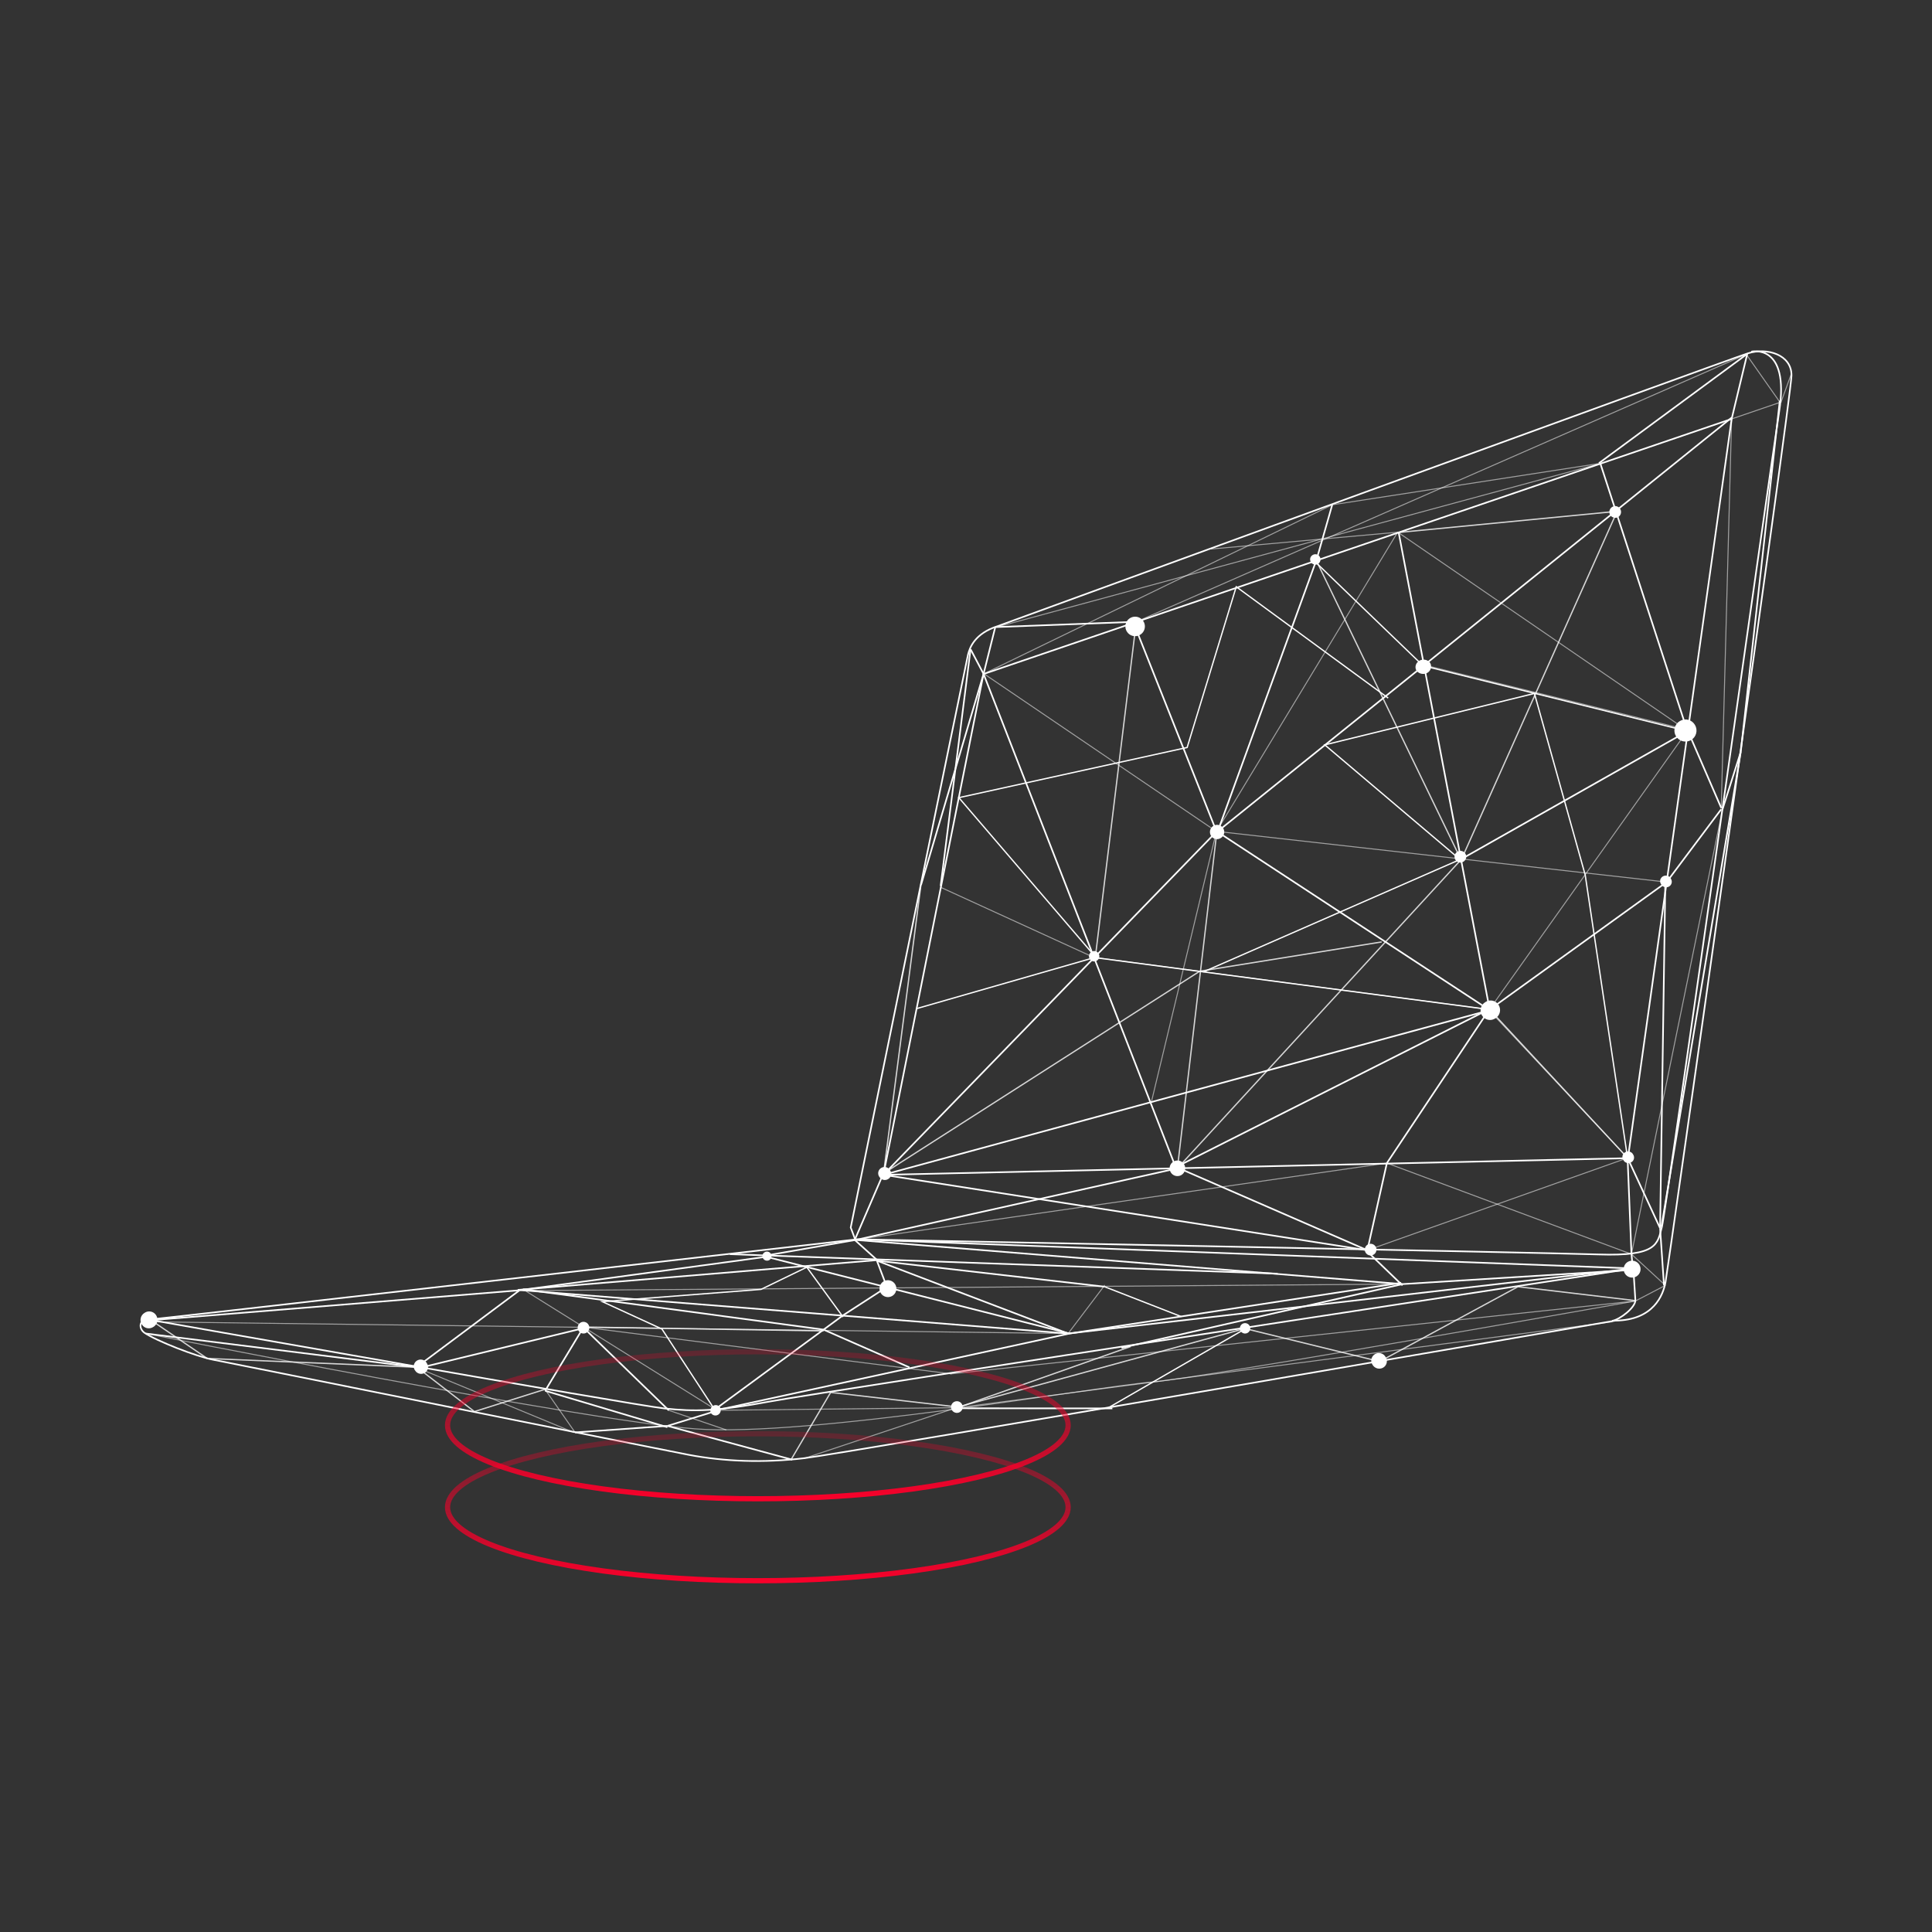 <?xml version="1.0" encoding="UTF-8"?> <svg xmlns="http://www.w3.org/2000/svg" xmlns:xlink="http://www.w3.org/1999/xlink" width="1485px" height="1485px" viewBox="0 0 1485 1485"><rect x="0" y="0" width="1485" height="1485" fill="#333333" stroke="none"/> <title>Дизайн и текст</title> <defs> <linearGradient x1="50.002%" y1="-1.205%" x2="50.002%" y2="101.15%" id="linearGradient-1"> <stop stop-color="#FA002A" stop-opacity="0.2" offset="0%"></stop> <stop stop-color="#FA002A" offset="100%"></stop> </linearGradient> </defs> <g id="01-Web" stroke="none" stroke-width="1" fill="none" fill-rule="evenodd"> <g id="Дизайн-и-текст"> <rect id="Rectangle" x="0" y="0" width="1485" height="1485"></rect> <g id="Дизайн-и-текст" transform="translate(108, 270)"> <polygon id="Path" stroke="#FFFFFF" stroke-width="1.25" points="647.955 248.084 1223 52 1143.281 620.221 571 633"></polygon> <path d="M6,744.241 C6,744.241 378.541,809.959 402.445,812.546 C426.349,815.133 442.745,814.788 483.994,807.199 C525.244,799.609 1147.439,705 1147.439,705 L1149,729.234 C1149.338,734.668 1137.429,744.155 1131.129,745.276" id="Path" stroke="#FFFFFF" stroke-width="1.25"></path> <path d="M1149,730 C1149,730 818.602,788.884 776.223,792.424 C733.845,795.964 513.493,834.817 426.233,828.255 C338.972,821.693 4,754.952 4,754.952" id="Path" stroke="#FFFFFF" stroke-width="0.75" opacity="0.54" stroke-linecap="round" stroke-linejoin="round"></path> <polyline id="Path" stroke="#FFFFFF" stroke-width="0.75" opacity="0.54" stroke-linecap="round" stroke-linejoin="round" points="648 247.674 827.01 369.134 966.317 139 1189 291.645 1036.488 506.402 1142.996 620"></polyline> <polyline id="Path" stroke="#FFFFFF" stroke-width="1.25" points="571 633 827.248 369 1037 506.45 571 633"></polyline> <line x1="648" y1="248" x2="796" y2="628" id="Path" stroke="#FFFFFF" stroke-width="1.25"></line> <line x1="1036" y1="506" x2="796" y2="627" id="Path" stroke="#FFFFFF" stroke-width="1.25"></line> <line x1="827" y1="369" x2="777" y2="577" id="Path" stroke="#FFFFFF" stroke-width="0.75" opacity="0.54" stroke-linecap="round" stroke-linejoin="round"></line> <line x1="1037" y1="506" x2="967" y2="139" id="Path" stroke="#FFFFFF" stroke-width="1.25"></line> <line x1="1223" y1="51" x2="828" y2="369" id="Path" stroke="#FFFFFF" stroke-width="1.25"></line> <line x1="763" y1="208" x2="827" y2="369" id="Path" stroke="#FFFFFF" stroke-width="1.25"></line> <line x1="615" y1="412" x2="733" y2="466" id="Path" stroke="#FFFFFF" stroke-width="0.75" opacity="0.54" stroke-linecap="round" stroke-linejoin="round"></line> <line x1="1189" y1="291" x2="986" y2="241" id="Path" stroke="#FFFFFF" stroke-width="0.75" opacity="0.54" stroke-linecap="round" stroke-linejoin="round"></line> <line x1="958" y1="624" x2="1036" y2="507" id="Path" stroke="#FFFFFF" stroke-width="1.25"></line> <line x1="734" y1="466" x2="1037" y2="506" id="Path" stroke="#FFFFFF" stroke-width="0.75" opacity="0.54" stroke-linecap="round" stroke-linejoin="round"></line> <line x1="1173" y1="408" x2="1037" y2="506" id="Path" stroke="#FFFFFF" stroke-width="1.25"></line> <line x1="1122" y1="86" x2="1189" y2="292" id="Path" stroke="#FFFFFF" stroke-width="1.25"></line> <line x1="827" y1="369" x2="1173" y2="408" id="Path" stroke="#FFFFFF" stroke-width="0.75" opacity="0.54" stroke-linecap="round" stroke-linejoin="round"></line> <line x1="1223" y1="51" x2="1215" y2="351" id="Path" stroke="#FFFFFF" stroke-width="0.75" opacity="0.54" stroke-linecap="round" stroke-linejoin="round"></line> <path d="M1238.151,0.289 C1238.151,0.289 1267.767,-6.532 1259.564,46.136 C1252.57,91.033 1172.876,659.412 1169.422,672.881 C1165.969,686.35 1165.969,695.675 1120.811,694.207 C1075.654,692.74 550,682.551 550,682.551 L1147.75,705" id="Path" stroke="#FFFFFF" stroke-width="1.25"></path> <line x1="648" y1="248" x2="657" y2="212" id="Path" stroke="#FFFFFF" stroke-width="1.25"></line> <line x1="763" y1="208" x2="657" y2="212" id="Path" stroke="#FFFFFF" stroke-width="1.25"></line> <line x1="1121" y1="86" x2="1235" y2="2" id="Path" stroke="#FFFFFF" stroke-width="1.25"></line> <line x1="763" y1="209" x2="1235" y2="2" id="Path" stroke="#FFFFFF" stroke-width="0.75" opacity="0.54" stroke-linecap="round" stroke-linejoin="round"></line> <line x1="658" y1="212" x2="1123" y2="86" id="Path" stroke="#FFFFFF" stroke-width="0.75" opacity="0.54" stroke-linecap="round" stroke-linejoin="round"></line> <line x1="638" y1="229" x2="648" y2="248" id="Path" stroke="#FFFFFF" stroke-width="1.25"></line> <line x1="615" y1="411" x2="638" y2="229" id="Path" stroke="#FFFFFF" stroke-width="1.25"></line> <line x1="571" y1="632" x2="549" y2="683" id="Path" stroke="#FFFFFF" stroke-width="1.25"></line> <line x1="797" y1="628" x2="550" y2="683" id="Path" stroke="#FFFFFF" stroke-width="1.25"></line> <line x1="958" y1="624" x2="549" y2="683" id="Path" stroke="#FFFFFF" stroke-width="0.75" opacity="0.54" stroke-linecap="round" stroke-linejoin="round"></line> <line x1="1143" y1="620" x2="943" y2="691" id="Path" stroke="#FFFFFF" stroke-width="0.75" opacity="0.54" stroke-linecap="round" stroke-linejoin="round"></line> <line x1="796" y1="627" x2="943" y2="691" id="Path" stroke="#FFFFFF" stroke-width="1.25"></line> <line x1="958" y1="624" x2="1146" y2="694" id="Path" stroke="#FFFFFF" stroke-width="0.75" opacity="0.54" stroke-linecap="round" stroke-linejoin="round"></line> <line x1="943" y1="691" x2="958" y2="624" id="Path" stroke="#FFFFFF" stroke-width="1.25"></line> <line x1="571" y1="633" x2="943" y2="691" id="Path" stroke="#FFFFFF" stroke-width="1.25"></line> <line x1="1146" y1="694" x2="1216" y2="352" id="Path" stroke="#FFFFFF" stroke-width="0.75" opacity="0.54" stroke-linecap="round" stroke-linejoin="round"></line> <line x1="1172" y1="409" x2="1168" y2="674" id="Path" stroke="#FFFFFF" stroke-width="1.25"></line> <line x1="1143" y1="620" x2="1168" y2="674" id="Path" stroke="#FFFFFF" stroke-width="1.25"></line> <line x1="1146" y1="694" x2="1143" y2="620" id="Path" stroke="#FFFFFF" stroke-width="1.25"></line> <line x1="571" y1="633" x2="600" y2="409" id="Path" stroke="#FFFFFF" opacity="0.8"></line> <line x1="648" y1="248" x2="600" y2="410" id="Path" stroke="#FFFFFF" stroke-width="1.25"></line> <line x1="1189" y1="292" x2="1014" y2="391" id="Path" stroke="#FFFFFF" stroke-width="1.25"></line> <line x1="1189" y1="291" x2="1215" y2="351" id="Path" stroke="#FFFFFF" stroke-width="1.25"></line> <line x1="1173" y1="408" x2="1215" y2="352" id="Path" stroke="#FFFFFF" stroke-width="1.25"></line> <line x1="1223" y1="52" x2="1235" y2="2" id="Path" stroke="#FFFFFF" stroke-width="1.25"></line> <line x1="1260" y1="39" x2="1234" y2="2" id="Path" stroke="#FFFFFF" stroke-width="0.75" opacity="0.54" stroke-linecap="round" stroke-linejoin="round"></line> <line x1="1223" y1="52" x2="1261" y2="39" id="Path" stroke="#FFFFFF" stroke-width="0.75" opacity="0.54" stroke-linecap="round" stroke-linejoin="round"></line> <line x1="1269" y1="17" x2="1261" y2="39" id="Path" stroke="#FFFFFF" stroke-width="0.75" opacity="0.54" stroke-linecap="round" stroke-linejoin="round"></line> <line x1="1169" y1="673" x2="1230" y2="308" id="Path" stroke="#FFFFFF" stroke-width="1.25"></line> <line x1="1216" y1="352" x2="1230" y2="308" id="Path" stroke="#FFFFFF" stroke-width="1.25"></line> <line x1="1260" y1="38" x2="1230" y2="308" id="Path" stroke="#FFFFFF" stroke-width="1.25"></line> <line x1="967" y1="139" x2="823" y2="152" id="Path" stroke="#FFFFFF" stroke-width="0.75" opacity="0.54" stroke-linecap="round" stroke-linejoin="round"></line> <line x1="916" y1="118" x2="904" y2="160" id="Path" stroke="#FFFFFF" stroke-width="1.25"></line> <line x1="828" y1="369" x2="904" y2="160" id="Path" stroke="#FFFFFF" stroke-width="1.25"></line> <line x1="916" y1="118" x2="1123" y2="86" id="Path" stroke="#FFFFFF" stroke-width="0.75" opacity="0.54" stroke-linecap="round" stroke-linejoin="round"></line> <line x1="648" y1="248" x2="916" y2="118" id="Path" stroke="#FFFFFF" stroke-width="0.75" opacity="0.54" stroke-linecap="round" stroke-linejoin="round"></line> <line x1="1146.95" y1="705" x2="1146.05" y2="694" id="Path" stroke="#FFFFFF" stroke-width="1.25"></line> <line x1="1168" y1="674" x2="1171" y2="718" id="Path" stroke="#FFFFFF" stroke-width="1.25"></line> <line x1="1146" y1="694" x2="1171" y2="717" id="Path" stroke="#FFFFFF" stroke-width="0.75" opacity="0.54" stroke-linecap="round" stroke-linejoin="round"></line> <line x1="1149" y1="730" x2="1172" y2="718" id="Path" stroke="#FFFFFF" stroke-width="0.75" opacity="0.54" stroke-linecap="round" stroke-linejoin="round"></line> <line x1="549" y1="683" x2="970" y2="717" id="Path" stroke="#FFFFFF" stroke-width="1.25"></line> <line x1="943" y1="692" x2="970" y2="718" id="Path" stroke="#FFFFFF" stroke-width="1.25"></line> <line x1="1148" y1="706" x2="970" y2="717" id="Path" stroke="#FFFFFF" stroke-width="1.25"></line> <line x1="447" y1="813" x2="714" y2="755" id="Path" stroke="#FFFFFF" stroke-width="1.25"></line> <line x1="969" y1="716" x2="714" y2="755" id="Path" stroke="#FFFFFF" stroke-width="1.25"></line> <line x1="1147" y1="705" x2="713" y2="755" id="Path" stroke="#FFFFFF" stroke-width="1.25"></line> <line x1="754" y1="766" x2="970" y2="717" id="Path" stroke="#FFFFFF" stroke-width="1.25"></line> <line x1="550" y1="683" x2="481" y2="695" id="Path" stroke="#FFFFFF" stroke-width="1.25"></line> <line x1="453" y1="694" x2="874" y2="709" id="Path" stroke="#FFFFFF" stroke-width="1.25"></line> <polyline id="Path" stroke="#FFFFFF" stroke-width="1.25" points="481 696 290.376 721.83 5 745"></polyline> <polyline id="Path" stroke="#FFFFFF" stroke-width="1.25" points="713 755 290 721.463 566.211 698.558 548.932 683"></polyline> <line x1="566" y1="699" x2="713" y2="755" id="Path" stroke="#FFFFFF" stroke-width="1.25"></line> <line x1="481" y1="696" x2="714" y2="755" id="Path" stroke="#FFFFFF" stroke-width="1.25"></line> <line x1="968" y1="717" x2="294" y2="722" id="Path" stroke="#FFFFFF" stroke-width="0.75" opacity="0.54" stroke-linecap="round" stroke-linejoin="round"></line> <line x1="540" y1="741" x2="574" y2="719" id="Path" stroke="#FFFFFF" stroke-width="1.25"></line> <line x1="566" y1="699" x2="574" y2="720" id="Path" stroke="#FFFFFF" stroke-width="1.25"></line> <line x1="442" y1="813" x2="540" y2="741" id="Path" stroke="#FFFFFF" stroke-width="1.25"></line> <line x1="714" y1="755" x2="9" y2="746" id="Path" stroke="#FFFFFF" stroke-width="0.75" opacity="0.54" stroke-linecap="round" stroke-linejoin="round"></line> <line x1="294" y1="721" x2="443" y2="814" id="Path" stroke="#FFFFFF" stroke-width="0.75" opacity="0.54" stroke-linecap="round" stroke-linejoin="round"></line> <line x1="406" y1="814" x2="340" y2="750" id="Path" stroke="#FFFFFF" stroke-width="1.25"></line> <line x1="212" y1="782" x2="340" y2="751" id="Path" stroke="#FFFFFF" stroke-width="1.25"></line> <line x1="291" y1="722" x2="212" y2="781" id="Path" stroke="#FFFFFF" stroke-width="1.25"></line> <line x1="525" y1="752" x2="294" y2="721" id="Path" stroke="#FFFFFF" stroke-width="1.25"></line> <line x1="340" y1="750" x2="623" y2="786" id="Path" stroke="#FFFFFF" stroke-width="0.75" opacity="0.54" stroke-linecap="round" stroke-linejoin="round"></line> <line x1="525" y1="752" x2="591" y2="781" id="Path" stroke="#FFFFFF" stroke-width="1.25"></line> <line x1="311" y1="799" x2="340" y2="751" id="Path" stroke="#FFFFFF" stroke-width="1.25"></line> <line x1="4" y1="755" x2="213" y2="781" id="Path" stroke="#FFFFFF" stroke-width="1.25"></line> <line x1="311" y1="799" x2="405" y2="827" id="Path" stroke="#FFFFFF" stroke-width="1.25"></line> <line x1="212" y1="781" x2="333" y2="831" id="Path" stroke="#FFFFFF" stroke-width="0.75" opacity="0.54" stroke-linecap="round" stroke-linejoin="round"></line> <line x1="311" y1="798" x2="334" y2="831" id="Path" stroke="#FFFFFF" stroke-width="0.75" opacity="0.54" stroke-linecap="round" stroke-linejoin="round"></line> <line x1="405" y1="826" x2="334" y2="831" id="Path" stroke="#FFFFFF" stroke-width="1.25"></line> <line x1="406" y1="814" x2="450" y2="829" id="Path" stroke="#FFFFFF" stroke-width="0.75" opacity="0.54" stroke-linecap="round" stroke-linejoin="round"></line> <line x1="444" y1="814" x2="405" y2="826" id="Path" stroke="#FFFFFF" stroke-width="1.25"></line> <line x1="501" y1="852" x2="405" y2="826" id="Path" stroke="#FFFFFF" stroke-width="1.25"></line> <line x1="442" y1="814" x2="627" y2="812" id="Path" stroke="#FFFFFF" stroke-width="0.75" opacity="0.54" stroke-linecap="round" stroke-linejoin="round"></line> <line x1="761" y1="765" x2="628" y2="812" id="Path" stroke="#FFFFFF" opacity="0.8"></line> <line x1="623" y1="786" x2="1149" y2="730" id="Path" stroke="#FFFFFF" stroke-width="0.75" opacity="0.54" stroke-linecap="round" stroke-linejoin="round"></line> <line x1="510" y1="851" x2="627" y2="812" id="Path" stroke="#FFFFFF" stroke-width="0.75" opacity="0.54" stroke-linecap="round" stroke-linejoin="round"></line> <line x1="1131" y1="746" x2="628" y2="812" id="Path" stroke="#FFFFFF" stroke-width="0.75" opacity="0.54" stroke-linecap="round" stroke-linejoin="round"></line> <line x1="747" y1="812.55" x2="628" y2="812.45" id="Path" stroke="#FFFFFF" stroke-width="1.25"></line> <line x1="713" y1="755" x2="741" y2="718" id="Path" stroke="#FFFFFF" stroke-width="0.75" opacity="0.54" stroke-linecap="round" stroke-linejoin="round"></line> <line x1="566" y1="699" x2="741" y2="719" id="Path" stroke="#FFFFFF" stroke-width="1.25"></line> <path d="M9.551,750.112 C8.1,750.979 6.367,751.224 4.737,750.791 C3.107,750.358 1.716,749.283 0.871,747.806 C0.019,746.348 -0.22,744.605 0.208,742.967 C0.635,741.329 1.694,739.934 3.146,739.094 C5.095,737.763 7.611,737.637 9.679,738.767 C11.748,739.898 13.027,742.098 13,744.479 C12.973,746.86 11.644,749.03 9.551,750.112 L9.551,750.112 Z" id="Path" fill="#FFFFFF" fill-rule="nonzero"></path> <path d="M342.728,754.395 C340.592,755.635 337.858,754.908 336.613,752.769 C335.368,750.63 336.08,747.883 338.206,746.625 C340.332,745.366 343.072,746.069 344.335,748.198 C344.973,749.225 345.162,750.471 344.858,751.643 C344.554,752.814 343.784,753.809 342.728,754.395 Z" id="Path" fill="#FFFFFF" fill-rule="nonzero"></path> <path d="M218.332,785.309 C215.812,786.72 212.607,785.904 211.1,783.468 C209.841,781.847 209.647,779.658 210.6,777.847 C211.554,776.036 213.485,774.928 215.558,775.004 C217.63,775.079 219.473,776.323 220.288,778.198 C220.994,779.395 221.184,780.819 220.817,782.154 C220.449,783.49 219.555,784.625 218.332,785.309 L218.332,785.309 Z" id="Path" fill="#FFFFFF" fill-rule="nonzero"></path> <path d="M483.243,698.589 C481.556,699.475 479.47,698.885 478.497,697.245 C478.015,696.454 477.876,695.5 478.113,694.604 C478.349,693.708 478.941,692.947 479.751,692.497 C480.542,692.015 481.496,691.876 482.391,692.113 C483.287,692.35 484.047,692.941 484.497,693.751 C484.983,694.557 485.124,695.524 484.888,696.434 C484.652,697.344 484.059,698.121 483.243,698.589 L483.243,698.589 Z" id="Path" fill="#FFFFFF" fill-rule="nonzero"></path> <path d="M443.943,817.435 C441.979,818.592 439.478,817.916 438.319,815.915 C437.521,813.941 438.264,811.663 440.056,810.584 C441.848,809.505 444.139,809.957 445.418,811.642 C445.983,812.608 446.145,813.768 445.867,814.859 C445.589,815.95 444.895,816.879 443.943,817.435 L443.943,817.435 Z" id="Path" fill="#FFFFFF" fill-rule="nonzero"></path> <path d="M988.974,247.253 C986.012,248.804 982.269,247.865 980.533,245.134 C979.253,242.437 980.347,239.27 983.072,237.786 C985.796,236.301 989.276,236.975 991.149,239.349 C992.87,242.095 991.898,245.628 988.974,247.253 L988.974,247.253 Z" id="Path" fill="#FFFFFF" fill-rule="nonzero"></path> <path d="M1135.802,127.422 C1133.635,128.616 1130.919,127.905 1129.605,125.798 C1128.365,123.639 1129.092,120.877 1131.231,119.619 C1133.37,118.361 1136.117,119.081 1137.375,121.229 C1138.634,123.377 1137.931,126.145 1135.802,127.422 L1135.802,127.422 Z" id="Path" fill="#FFFFFF" fill-rule="nonzero"></path> <path d="M1145.819,623.401 C1144.826,623.984 1143.634,624.15 1142.514,623.861 C1141.394,623.571 1140.441,622.85 1139.871,621.862 C1138.863,620.539 1138.718,618.767 1139.498,617.304 C1140.279,615.841 1141.846,614.946 1143.529,615.003 C1145.212,615.059 1146.712,616.057 1147.389,617.569 C1147.984,618.543 1148.153,619.711 1147.858,620.809 C1147.562,621.907 1146.827,622.842 1145.819,623.401 L1145.819,623.401 Z" id="Path" fill="#FFFFFF" fill-rule="nonzero"></path> <path d="M629.746,815.399 C627.593,816.639 624.842,815.899 623.601,813.746 C622.361,811.592 623.101,808.841 625.254,807.601 C626.647,806.798 628.362,806.8 629.754,807.605 C631.145,808.41 632.002,809.896 632,811.504 C631.998,813.111 631.139,814.596 629.746,815.399 L629.746,815.399 Z" id="Path" fill="#FFFFFF" fill-rule="nonzero"></path> <path d="M955.123,781.219 C952.301,782.82 948.704,781.883 947.044,779.115 C945.786,777.317 945.655,774.973 946.704,773.049 C947.754,771.125 949.806,769.947 952.014,770.002 C954.222,770.056 956.213,771.333 957.164,773.306 C957.968,774.62 958.204,776.198 957.82,777.686 C957.436,779.174 956.465,780.447 955.123,781.219 L955.123,781.219 Z" id="Path" fill="#FFFFFF" fill-rule="nonzero"></path> <path d="M851.035,754.439 C850.123,754.982 849.032,755.139 848.004,754.874 C846.976,754.609 846.097,753.945 845.561,753.029 C845.018,752.117 844.861,751.027 845.126,749.999 C845.391,748.971 846.055,748.092 846.971,747.556 C848.872,746.433 851.322,747.065 852.444,748.965 C853.567,750.866 852.935,753.317 851.035,754.439 L851.035,754.439 Z" id="Path" fill="#FFFFFF" fill-rule="nonzero"></path> <path d="M947.746,694.399 C946.353,695.202 944.638,695.2 943.246,694.395 C941.855,693.59 940.998,692.104 941,690.496 C941.002,688.889 941.861,687.404 943.254,686.601 C945.407,685.361 948.158,686.101 949.399,688.254 C950.639,690.408 949.899,693.159 947.746,694.399 Z" id="Path" fill="#FFFFFF" fill-rule="nonzero"></path> <path d="M1040.904,513.012 C1037.434,515.044 1032.997,513.841 1030.988,510.322 C1030.023,508.654 1029.752,506.665 1030.233,504.793 C1030.714,502.922 1031.908,501.321 1033.552,500.343 C1035.79,498.745 1038.723,498.559 1041.14,499.861 C1043.557,501.163 1045.049,503.733 1044.999,506.51 C1044.949,509.287 1043.367,511.8 1040.904,513.012 L1040.904,513.012 Z" id="Path" fill="#FFFFFF" fill-rule="nonzero"></path> <path d="M1191.781,298.858 C1187.705,301.208 1182.496,299.816 1180.135,295.746 C1179.011,293.803 1178.707,291.491 1179.29,289.322 C1179.874,287.154 1181.298,285.307 1183.247,284.191 C1185.174,283.035 1187.486,282.703 1189.661,283.272 C1191.835,283.841 1193.689,285.261 1194.803,287.213 C1195.964,289.154 1196.297,291.479 1195.729,293.668 C1195.161,295.857 1193.739,297.726 1191.781,298.858 L1191.781,298.858 Z" id="Path" fill="#FFFFFF" fill-rule="nonzero"></path> <path d="M1016.737,392.377 C1015.718,392.984 1014.495,393.156 1013.346,392.855 C1012.197,392.554 1011.218,391.804 1010.63,390.775 C1009.698,389.21 1009.808,387.238 1010.907,385.785 C1012.007,384.331 1013.879,383.685 1015.645,384.148 C1017.411,384.611 1018.721,386.092 1018.961,387.897 C1019.201,389.702 1018.322,391.471 1016.737,392.377 L1016.737,392.377 Z" id="Path" fill="#FFFFFF" fill-rule="nonzero"></path> <path d="M1174.815,411.452 C1172.716,412.603 1170.061,411.882 1168.87,409.838 C1167.863,408.52 1167.718,406.754 1168.498,405.296 C1169.278,403.838 1170.844,402.946 1172.526,403.003 C1174.208,403.059 1175.708,404.053 1176.384,405.56 C1176.983,406.543 1177.154,407.719 1176.859,408.827 C1176.564,409.934 1175.828,410.879 1174.815,411.452 L1174.815,411.452 Z" id="Path" fill="#FFFFFF" fill-rule="nonzero"></path> <path d="M768.22,217.983 C766.523,218.976 764.501,219.256 762.598,218.76 C760.695,218.265 759.067,217.035 758.073,215.341 C756.502,212.734 756.668,209.437 758.494,207.001 C760.321,204.565 763.443,203.475 766.393,204.243 C769.343,205.011 771.534,207.484 771.935,210.5 C772.336,213.516 770.867,216.474 768.22,217.983 L768.22,217.983 Z" id="Path" fill="#FFFFFF" fill-rule="nonzero"></path> <path d="M830.241,374.213 C828.999,374.969 827.505,375.192 826.097,374.831 C824.689,374.471 823.486,373.558 822.758,372.298 C821.763,370.601 821.747,368.502 822.715,366.791 C823.684,365.079 825.491,364.015 827.454,364 C829.418,363.985 831.241,365.02 832.236,366.717 C832.984,367.971 833.193,369.475 832.818,370.887 C832.442,372.299 831.512,373.498 830.241,374.213 Z" id="Path" fill="#FFFFFF" fill-rule="nonzero"></path> <path d="M799.959,633.231 C797.08,634.843 793.436,633.838 791.796,630.98 C790.155,628.122 791.132,624.48 793.983,622.819 C796.834,621.159 800.495,622.102 802.183,624.931 C803.863,627.837 802.868,631.55 799.959,633.231 Z" id="Path" fill="#FFFFFF" fill-rule="nonzero"></path> <path d="M574.547,636.338 C573.446,636.981 572.128,637.165 570.888,636.848 C569.648,636.531 568.588,635.74 567.944,634.65 C566.84,633.166 566.692,631.192 567.565,629.566 C568.437,627.939 570.175,626.944 572.044,627.002 C573.912,627.061 575.583,628.163 576.348,629.841 C576.996,630.935 577.169,632.239 576.831,633.46 C576.492,634.682 575.67,635.718 574.547,636.338 L574.547,636.338 Z" id="Path" fill="#FFFFFF" fill-rule="nonzero"></path> <path d="M577.82,726.103 C574.712,727.926 570.717,726.882 568.896,723.772 C567.075,720.662 568.118,716.663 571.226,714.841 C574.341,713.097 578.276,714.15 580.106,717.216 C581.914,720.304 580.893,724.273 577.82,726.103 L577.82,726.103 Z" id="Path" fill="#FFFFFF" fill-rule="nonzero"></path> <path d="M1150.002,710.976 C1147.987,712.264 1145.427,712.342 1143.338,711.179 C1141.248,710.016 1139.966,707.799 1140.001,705.407 C1140.035,703.016 1141.38,700.837 1143.502,699.734 C1146.587,698.13 1150.387,699.238 1152.127,702.248 C1153.866,705.257 1152.93,709.103 1150.002,710.976 L1150.002,710.976 Z" id="Path" fill="#FFFFFF" fill-rule="nonzero"></path> <path d="M735.352,468.235 C734.118,469.133 732.479,469.25 731.13,468.536 C729.78,467.822 728.955,466.402 729.002,464.876 C729.049,463.35 729.961,461.984 731.353,461.356 C733.222,460.511 735.427,461.217 736.458,462.99 C737.489,464.763 737.011,467.029 735.352,468.235 Z" id="Path" fill="#FFFFFF" fill-rule="nonzero"></path> <path d="M905.065,163.432 C904.146,163.985 903.043,164.142 902.006,163.868 C900.969,163.594 900.088,162.911 899.563,161.975 C899.013,161.069 898.858,159.977 899.133,158.953 C899.408,157.929 900.09,157.062 901.02,156.553 C902.897,155.442 905.32,156.057 906.441,157.929 C907.56,159.832 906.948,162.28 905.065,163.432 L905.065,163.432 Z" id="Path" fill="#FFFFFF" fill-rule="nonzero"></path> <polyline id="Path" stroke="#FFFFFF" opacity="0.8" points="827.278 369.544 797 628 1015 390.787 903.837 161"></polyline> <path d="M549.346,682.746 L545.891,673.507 C545.891,673.507 634.768,238.244 636.064,233.063 C637.359,227.883 641.159,216.917 658.779,211.304 C658.779,211.304 1220.63,6.236 1235.486,1.574 C1250.342,-3.089 1269.172,2.61 1269,18.67 C1268.826,34.73 1173.989,705.541 1172.176,715.47 C1170.362,725.4 1163.02,744.741 1133.481,745.086 C1133.481,745.086 540.795,847.232 509.874,850.858 C478.953,854.485 448.809,853.449 421.17,848.182 C393.53,842.915 69.462,777.638 56.247,775.221 C43.032,772.803 11.593,760.369 3.042,754.412 C-1.277,751.39 -1.277,744.827 4.856,744.482 C10.988,744.137 549.346,682.746 549.346,682.746 Z" id="Path" stroke="#FFFFFF" stroke-width="1.25"></path> <polyline id="Path" stroke="#FFFFFF" opacity="0.8" points="571 632 814.147 476.519 954 454"></polyline> <polyline id="Path" stroke="#FFFFFF" opacity="0.8" points="1015.099 391 1135 123 967 139.263"></polyline> <polyline id="Path" stroke="#FFFFFF" opacity="0.8" points="1149 729.709 1058.739 719 952.427 776.518 848.791 751.127 628.229 811.495 530.461 800.268 500 852"></polyline> <polyline id="Path" stroke="#FFFFFF" opacity="0.8" points="7 744 51.267 774.16 212.457 780.91 256.637 815 311 797.827"></polyline> <line x1="340" y1="750" x2="525" y2="753" id="Path" stroke="#FFFFFF" opacity="0.8"></line> <line x1="765" y1="211" x2="734" y2="465" id="Path" stroke="#FFFFFF" opacity="0.8"></line> <line x1="1143" y1="620" x2="1037" y2="506" id="Path" stroke="#FFFFFF" opacity="0.8"></line> <polyline id="Path" stroke="#FFFFFF" points="596 505.407 733.196 466 1037 506"></polyline> <polyline id="Path" stroke="#FFFFFF" points="1189 292 985.802 241.685 901 160"></polyline> <polyline id="Path" stroke="#FFFFFF" points="733.533 465 629 343.113 804.488 304.527 842.21 181 959 266.545"></polyline> <polyline id="Path" stroke="#FFFFFF" points="817 477.01 1014.241 390.629 910.266 302.523 1071.41 263 1110.443 402.538 1143 620"></polyline> <line x1="744" y1="812" x2="848" y2="752" id="Path" stroke="#FFFFFF"></line> <line x1="741" y1="719" x2="800" y2="742" id="Path" stroke="#FFFFFF"></line> <polyline id="Path" stroke="#FFFFFF" points="442.282 815 400.797 751.534 355 730.495 476.953 721.057 512.142 704 540 742.27"></polyline> <ellipse id="Oval" stroke="url(#linearGradient-1)" stroke-width="4" cx="474.5" cy="825.5" rx="238.5" ry="56.5"></ellipse> <ellipse id="Oval" stroke="url(#linearGradient-1)" stroke-width="4" cx="474.5" cy="888.5" rx="238.5" ry="56.5"></ellipse> </g> </g> </g> </svg> 